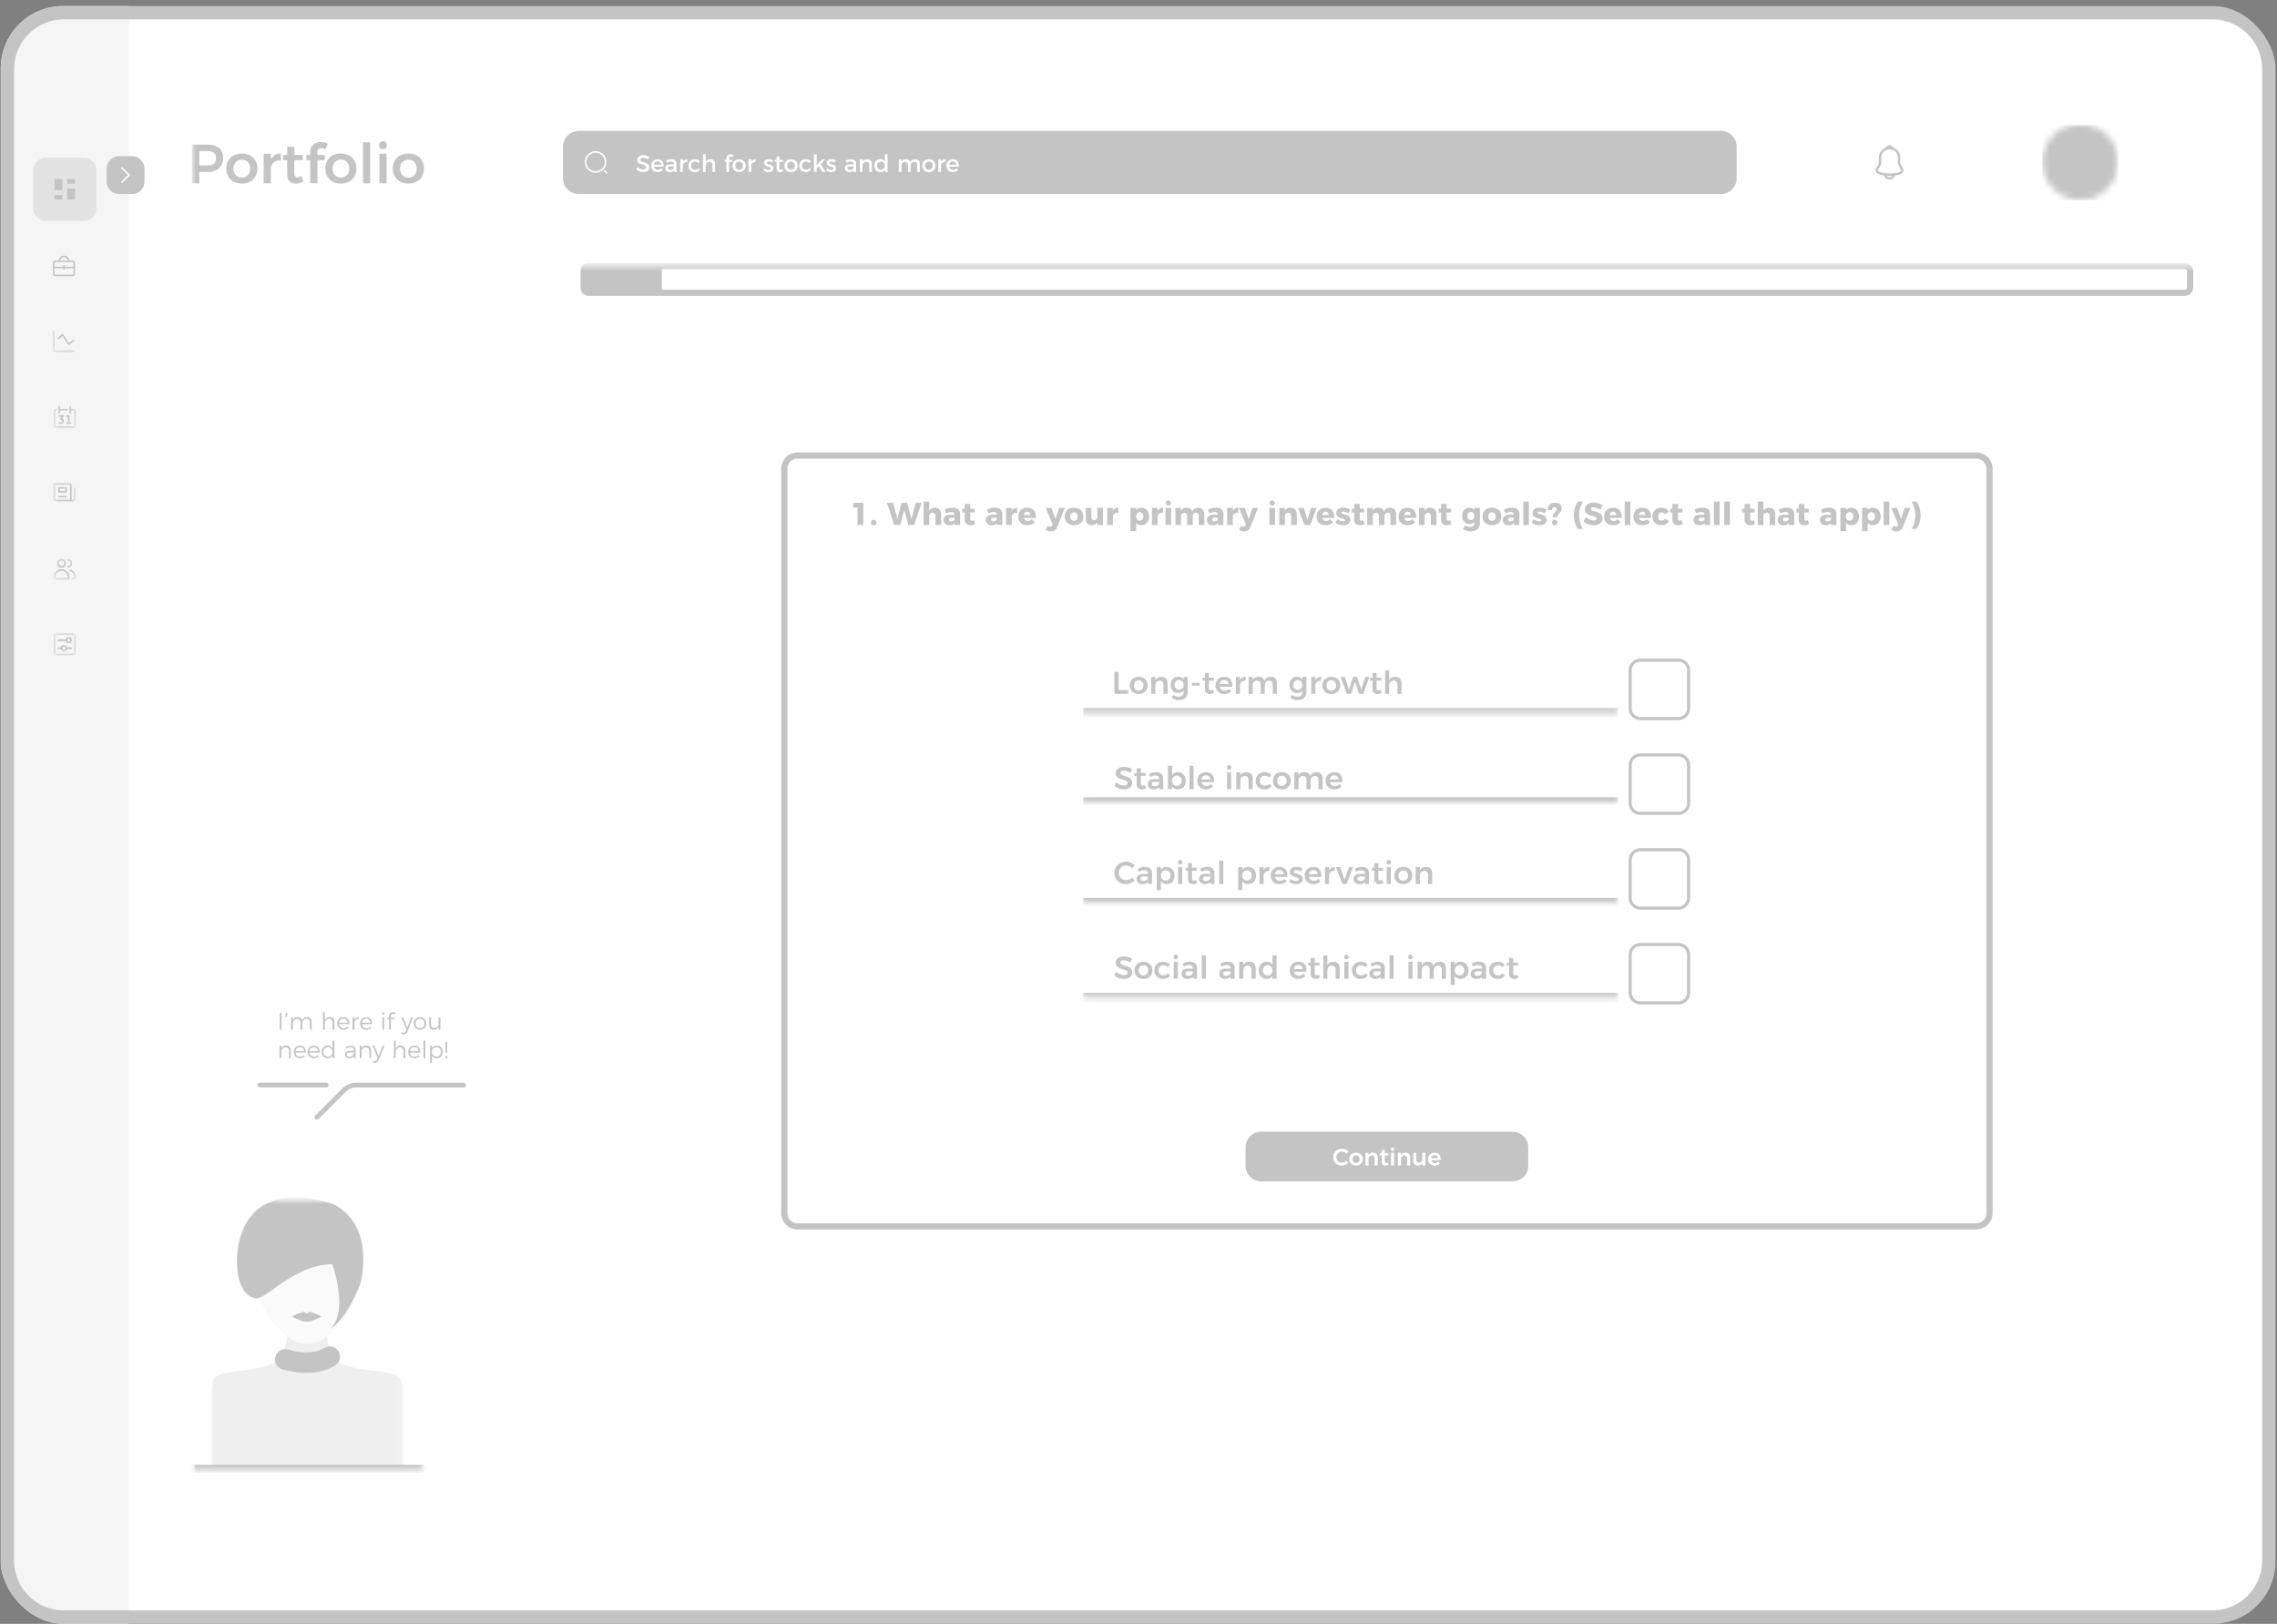 <svg xmlns="http://www.w3.org/2000/svg" width="366" height="261" fill="none"><rect width="100%" height="100%" fill="#808080" stroke="none"/><g clip-path="url(#a)"><path fill="#fff" d="M355.594 1.613H10.281A9.521 9.521 0 0 0 .76 11.135v239.687c0 5.259 4.263 9.522 9.521 9.522h345.313c5.258 0 9.521-4.263 9.521-9.522V11.135c0-5.259-4.263-9.522-9.521-9.522Z"/><path fill="#F5F5F5" d="M20.691.979H.125v260h20.566v-260Z"/><path fill="#000" fill-opacity=".08" d="M13.455 25.354H7.361a2.03 2.03 0 0 0-2.03 2.03v6.094a2.03 2.03 0 0 0 2.03 2.032h6.094c1.122 0 2.031-.91 2.031-2.032v-6.093c0-1.122-.91-2.032-2.03-2.032Z"/><path fill="#C4C4C4" d="M11.932 30.305h-1.016a.127.127 0 0 0-.127.127v1.523c0 .07.057.127.127.127h1.016c.07 0 .127-.057.127-.127v-1.523a.127.127 0 0 0-.127-.127Zm0-1.524h-1.016a.127.127 0 0 0-.127.127v.51c0 .07.057.128.127.128h1.016c.07 0 .127-.057.127-.127v-.51a.127.127 0 0 0-.127-.128Zm-2.032 0H8.885a.127.127 0 0 0-.127.127v1.524c0 .07.057.127.127.127H9.9c.07 0 .127-.057.127-.127v-1.524a.127.127 0 0 0-.127-.127Zm0 2.536H8.885a.127.127 0 0 0-.127.127v.51c0 .07.057.128.127.128H9.9c.07 0 .127-.057.127-.127v-.51a.127.127 0 0 0-.127-.128Z"/><path fill="#C4C4C4" fill-rule="evenodd" d="M8.885 42.111a.127.127 0 0 0-.127.127v1.778c0 .07.057.127.127.127h2.793c.07 0 .127-.057.127-.127v-1.778a.127.127 0 0 0-.127-.127H8.885Zm-.381.127c0-.21.17-.38.38-.38h2.794c.21 0 .38.17.38.38v1.778c0 .21-.17.38-.38.38H8.885a.38.38 0 0 1-.381-.38v-1.778Z" clip-rule="evenodd"/><path fill="#C4C4C4" fill-rule="evenodd" d="M8.504 43c0-.07.057-.127.127-.127h3.3a.127.127 0 0 1 0 .254h-3.3A.127.127 0 0 1 8.504 43Z" clip-rule="evenodd"/><path fill="#C4C4C4" fill-rule="evenodd" d="M10.281 42.62c.07 0 .127.056.127.126v.508a.127.127 0 1 1-.254 0v-.508c0-.07.057-.127.127-.127Zm-.628-1.264a.889.889 0 0 1 1.517.628.127.127 0 1 1-.254 0 .635.635 0 1 0-1.27 0 .127.127 0 0 1-.253 0 .89.89 0 0 1 .26-.628Z" clip-rule="evenodd"/><mask id="b" width="5" height="4" x="8" y="53" maskUnits="userSpaceOnUse" style="mask-type:luminance"><path fill="#fff" d="M12.059 53.03H8.504v3.554h3.555v-3.555Z"/></mask><g fill="#C4C4C4" fill-rule="evenodd" clip-rule="evenodd" mask="url(#b)"><path d="M8.63 53.03c.071 0 .128.056.128.126v3.174h3.174a.127.127 0 0 1 0 .254H8.63a.127.127 0 0 1-.127-.127v-3.3c0-.07.057-.128.127-.128Z"/><path d="M11.02 55.44a.127.127 0 0 0 .097-.022l.888-.635a.127.127 0 0 0-.147-.207l-.782.559-.943-1.414a.127.127 0 0 0-.195-.02l-.635.635a.127.127 0 0 0 .18.18l.525-.526.93 1.395a.12.12 0 0 0 .082.054Z"/></g><mask id="c" width="5" height="4" x="8" y="65" maskUnits="userSpaceOnUse" style="mask-type:luminance"><path fill="#fff" d="M12.185 65.217H8.631v3.555h3.554v-3.555Z"/></mask><g fill="#C4C4C4" fill-rule="evenodd" clip-rule="evenodd" mask="url(#c)"><path d="M10.662 66.867c0-.07.057-.127.127-.127h.254c.07 0 .127.057.127.127v1.143a.127.127 0 0 1-.254 0v-1.016h-.127a.127.127 0 0 1-.127-.127Z"/><path d="M10.662 68.01c0-.07.057-.127.127-.127h.508a.127.127 0 0 1 0 .254h-.508a.127.127 0 0 1-.127-.127Z"/><path d="M8.742 65.836a.38.38 0 0 1 .27-.111.127.127 0 0 1 0 .254.128.128 0 0 0-.127.127v2.285a.127.127 0 0 0 .127.127h2.793a.128.128 0 0 0 .127-.127v-2.285a.127.127 0 0 0-.127-.127h-.508a.127.127 0 0 1 0-.254h.508a.38.38 0 0 1 .38.38v2.286a.381.381 0 0 1-.38.38H9.012a.38.38 0 0 1-.381-.38v-2.285c0-.102.04-.198.111-.27Z"/><path d="M9.52 65.217c.07 0 .126.057.126.127v1.015a.127.127 0 0 1-.253 0v-1.015c0-.07.056-.127.127-.127Zm1.777 0c.07 0 .127.057.127.127v1.015a.127.127 0 1 1-.254 0v-1.015c0-.07.057-.127.127-.127Z"/><path d="M9.393 65.852c0-.07.056-.127.127-.127h1.27a.127.127 0 0 1 0 .254H9.52a.127.127 0 0 1-.127-.127Zm0 1.015c0-.07.056-.127.127-.127h.634a.127.127 0 0 1 .102.203l-.256.342.004.001c.11.037.273.129.277.334a.465.465 0 0 1-.516.517H9.52a.127.127 0 0 1 0-.254h.253l.018.001a.211.211 0 0 0 .237-.238.129.129 0 0 1 0-.017c0-.043-.026-.076-.104-.102a.532.532 0 0 0-.14-.025h-.01a.127.127 0 0 1-.102-.203l.228-.305h-.38a.127.127 0 0 1-.127-.127Z"/></g><mask id="d" width="5" height="4" x="8" y="77" maskUnits="userSpaceOnUse" style="mask-type:luminance"><path fill="#fff" d="M12.147 77.34H8.592v3.555h3.555v-3.554Z"/></mask><g fill="#C4C4C4" fill-rule="evenodd" clip-rule="evenodd" mask="url(#d)"><path d="M8.666 77.733a.254.254 0 0 1 .18-.075h2.412a.254.254 0 0 1 .254.254v2.222a.19.19 0 1 0 .38 0v-1.65a.127.127 0 1 1 .255 0v1.65a.444.444 0 0 1-.445.444h-2.73a.381.381 0 0 1-.38-.38v-2.286c0-.067.027-.132.074-.18Zm2.635 2.591a.445.445 0 0 1-.043-.19v-2.222H8.846v2.285a.127.127 0 0 0 .127.127H11.3Z"/><path d="M9.354 78.42c0-.07.057-.127.127-.127h1.142c.07 0 .127.057.127.127v.635c0 .07-.057.127-.127.127H9.481a.127.127 0 0 1-.127-.127v-.635Zm.254.127v.38h.888v-.38h-.888Zm-.254 1.269c0-.07.057-.127.127-.127h1.142a.127.127 0 1 1 0 .254H9.481a.127.127 0 0 1-.127-.127Z"/></g><mask id="e" width="5" height="5" x="8" y="89" maskUnits="userSpaceOnUse" style="mask-type:luminance"><path fill="#fff" d="M12.185 89.592H8.631v3.555h3.554v-3.555Z"/></mask><g fill="#C4C4C4" fill-rule="evenodd" clip-rule="evenodd" mask="url(#e)"><path d="M9.9 90.1a.444.444 0 1 0 0 .888.444.444 0 0 0 0-.888Zm-.698.444a.698.698 0 1 1 1.397 0 .698.698 0 0 1-1.397 0ZM9.9 91.75a1.015 1.015 0 0 0-1.015 1.016v.127h2.031v-.127A1.015 1.015 0 0 0 9.9 91.75Zm-.897.118a1.27 1.27 0 0 1 2.167.898v.253c0 .07-.057.127-.127.127H8.758a.127.127 0 0 1-.127-.127v-.253c0-.337.134-.66.372-.898Zm1.787-1.895c0-.07.056-.127.126-.127a.699.699 0 0 1 0 1.396.127.127 0 0 1 0-.254.443.443 0 0 0 .314-.758.443.443 0 0 0-.314-.13.127.127 0 0 1-.127-.127Zm.414 1.653a.127.127 0 0 1 .163-.074 1.27 1.27 0 0 1 .819 1.185v.282c0 .07-.057.127-.127.127h-.381a.127.127 0 1 1 0-.254h.254v-.155a1.016 1.016 0 0 0-.655-.948.127.127 0 0 1-.073-.163Z"/></g><mask id="f" width="5" height="5" x="8" y="101" maskUnits="userSpaceOnUse" style="mask-type:luminance"><path fill="#fff" d="M12.185 101.779H8.631v3.555h3.554v-3.555Z"/></mask><g fill="#C4C4C4" fill-rule="evenodd" clip-rule="evenodd" mask="url(#f)"><path d="M9.012 102.033a.127.127 0 0 0-.127.127v2.793c0 .07.057.127.127.127h2.793c.07 0 .127-.057.127-.127v-2.793a.127.127 0 0 0-.127-.127H9.012Zm-.381.127c0-.21.17-.381.38-.381h2.794c.21 0 .38.171.38.381v2.793a.38.38 0 0 1-.38.381H9.012a.381.381 0 0 1-.381-.381v-2.793Z"/><path d="M9.266 102.922c0-.07.056-.127.127-.127h1.27a.127.127 0 0 1 0 .254h-1.27a.127.127 0 0 1-.127-.127Z"/><path d="M11.043 102.668a.254.254 0 1 0 0 .508.254.254 0 0 0 0-.508Zm-.508.254a.508.508 0 1 1 1.015 0 .508.508 0 0 1-1.015 0Zm0 1.269c0-.07.057-.127.127-.127h.762a.127.127 0 0 1 0 .254h-.762a.127.127 0 0 1-.127-.127Zm-1.269 0c0-.07.056-.127.127-.127H9.9a.127.127 0 0 1 0 .254h-.507a.127.127 0 0 1-.127-.127Z"/><path d="M10.281 103.938a.253.253 0 1 0 0 .507.254.254 0 1 0 0-.507Zm-.508.253a.507.507 0 1 1 1.015 0 .507.507 0 0 1-1.015 0Z"/></g><mask id="g" width="325" height="222" x="30" y="20" maskUnits="userSpaceOnUse" style="mask-type:luminance"><path fill="#fff" d="M354.324 20.021H30.848v221.915h323.476V20.021Z"/></mask><g mask="url(#g)"><path fill="#C4C4C4" d="M65.652 24.676c1.484 0 2.498.968 2.498 2.408 0 1.449-1.014 2.426-2.498 2.426-1.502 0-2.514-.977-2.514-2.426 0-1.44 1.012-2.408 2.514-2.408Zm0 .986c-.8 0-1.35.587-1.35 1.44s.55 1.44 1.35 1.44c.782 0 1.333-.587 1.333-1.44s-.55-1.44-1.333-1.44Zm-4.087-2.95c.364 0 .622.267.622.64s-.258.64-.622.64c-.365 0-.623-.267-.623-.64s.258-.64.623-.64Zm-.578 2h1.155v4.754h-1.155V24.71Zm-2.637-1.84h1.155v6.594H58.35v-6.594Zm-3.546 1.804c1.485 0 2.498.968 2.498 2.408 0 1.449-1.013 2.426-2.498 2.426-1.501 0-2.514-.977-2.514-2.426 0-1.44 1.013-2.408 2.514-2.408Zm0 .986c-.8 0-1.35.587-1.35 1.44s.55 1.44 1.35 1.44c.782 0 1.334-.587 1.334-1.44s-.551-1.44-1.334-1.44Zm-3.17-1.848c-.337 0-.613.186-.613.604v.489h1.191v.844h-1.19v3.715h-1.156V25.75h-.622v-.844h.622v-.454c0-1.093.809-1.635 1.688-1.635.4 0 .818.116 1.138.33l-.427.879a1.168 1.168 0 0 0-.63-.213Zm-3.154 4.488.266.87a2.289 2.289 0 0 1-1.19.347c-.774 0-1.396-.444-1.396-1.422v-2.346h-.666l-.01-.844h.676V23.6h1.146v1.306h1.36v.844h-1.36v2.142c0 .453.187.604.498.604.196 0 .418-.071.675-.195Zm-4.944-2.675c.32-.622.88-.951 1.617-.96v1.12c-1.004-.063-1.617.524-1.617 1.386v2.293H42.38V24.71h1.156v.916Zm-4.656-.951c1.483 0 2.497.968 2.497 2.408 0 1.449-1.014 2.426-2.498 2.426-1.501 0-2.514-.977-2.514-2.426 0-1.44 1.013-2.408 2.514-2.408Zm0 .986c-.8 0-1.351.587-1.351 1.44s.55 1.44 1.35 1.44c.782 0 1.334-.587 1.334-1.44s-.552-1.44-1.334-1.44Zm-5.482-2.417c1.564 0 2.462.773 2.462 2.142 0 1.422-.898 2.248-2.462 2.248h-1.36v1.83h-1.19v-6.22h2.55Zm-.062 3.341c.889 0 1.395-.382 1.395-1.164 0-.764-.506-1.137-1.395-1.137h-1.297v2.301h1.297Zm243.27-5.549H93.032a2.539 2.539 0 0 0-2.539 2.54v5.077a2.539 2.539 0 0 0 2.54 2.54h183.573a2.54 2.54 0 0 0 2.54-2.54v-5.078a2.54 2.54 0 0 0-2.54-2.539Z"/><path fill="#FDFFFC" d="M153.155 25.598c.712 0 1.002.464.948 1.196h-1.531a.618.618 0 0 0 .629.506.786.786 0 0 0 .571-.236l.232.247c-.198.218-.487.343-.837.343-.625 0-1.036-.415-1.036-1.024 0-.613.422-1.028 1.024-1.032Zm-.59.876h1.158c-.016-.328-.233-.526-.564-.526-.32 0-.549.202-.594.526Zm-1.305-.457c.137-.275.381-.42.701-.42v.42c-.407-.023-.666.217-.701.563v1.06h-.438v-2.027h.438v.404Zm-1.95-.419c.625 0 1.055.415 1.055 1.024 0 .613-.43 1.032-1.055 1.032-.628 0-1.059-.419-1.059-1.032 0-.61.431-1.024 1.059-1.024Zm0 .373c-.365 0-.621.27-.621.659 0 .392.256.659.621.659.362 0 .617-.267.617-.66 0-.388-.255-.658-.617-.658Zm-2.197-.373c.464 0 .742.297.742.78v1.261h-.438V26.5c0-.308-.182-.495-.48-.495-.346.012-.556.278-.556.632v1.002h-.438V26.5c0-.308-.179-.495-.476-.495-.35.012-.563.278-.563.632v1.002h-.435v-2.026h.435v.392c.141-.285.4-.407.735-.407.362 0 .609.179.704.487.13-.339.4-.487.77-.487Zm-4.889-.785h.438v2.826h-.438v-.347c-.144.236-.388.365-.712.365-.583 0-.971-.422-.971-1.04 0-.609.392-1.024.964-1.024.327 0 .571.134.719.37v-1.15Zm-.62 2.479c.365 0 .62-.274.62-.659 0-.392-.255-.666-.62-.666-.366 0-.621.277-.625.666.004.385.255.659.625.659Zm-2.213-1.694c.472 0 .754.297.754.78v1.261h-.438V26.5c0-.304-.183-.491-.488-.491-.335.004-.544.236-.575.552v1.078h-.438v-2.026h.438V26c.145-.282.404-.403.747-.403Zm-1.771 2.042h-.431v-.248c-.144.178-.377.266-.67.266-.438 0-.712-.27-.712-.628 0-.37.278-.606.765-.61h.614v-.06c0-.256-.164-.408-.484-.408a1.07 1.07 0 0 0-.598.205l-.179-.304c.282-.168.487-.255.872-.255.522 0 .815.266.819.712l.004 1.33Zm-1.009-.329c.312 0 .552-.163.575-.384v-.187h-.549c-.285 0-.419.076-.419.27 0 .183.149.301.393.301Zm-2.413-1.188a1.193 1.193 0 0 0-.583-.179c-.172 0-.297.057-.297.202 0 .373 1.078.171 1.074.906 0 .416-.37.602-.777.602-.297 0-.613-.099-.815-.282l.156-.312c.175.156.457.252.678.252.187 0 .331-.065.331-.218 0-.415-1.066-.182-1.062-.914 0-.411.358-.586.746-.586.255 0 .526.076.709.205l-.16.324Zm-1.992 1.516-.594-.93-.343.362v.567h-.438v-2.826h.438v1.707l.895-.907h.503l-.75.785.807 1.242h-.518Zm-2.115-1.429a.767.767 0 0 0-.579-.228c-.351 0-.602.263-.602.648s.251.647.602.647c.255 0 .461-.084.598-.244l.243.244c-.182.24-.476.377-.86.377-.602 0-1.021-.415-1.021-1.024 0-.613.419-1.032 1.021-1.032.365 0 .651.118.838.331l-.24.282Zm-2.941-.612c.625 0 1.055.415 1.055 1.024 0 .613-.43 1.032-1.055 1.032-.628 0-1.058-.419-1.058-1.032 0-.61.43-1.024 1.058-1.024Zm0 .373c-.365 0-.62.27-.62.659 0 .392.255.659.62.659.362 0 .617-.267.617-.66 0-.388-.255-.658-.617-.658Zm-1.361 1.203.111.335a.974.974 0 0 1-.499.149c-.305 0-.568-.175-.568-.59v-1.052h-.285v-.327h.285v-.556h.434v.556h.598v.327h-.598v.972c0 .21.08.274.218.274.091 0 .186-.03.304-.088Zm-1.671-1.051a1.19 1.19 0 0 0-.582-.179c-.172 0-.297.057-.297.202 0 .373 1.078.171 1.074.906 0 .416-.37.602-.777.602-.297 0-.613-.099-.815-.282l.156-.312c.175.156.457.252.678.252.186 0 .331-.065.331-.218 0-.415-1.066-.182-1.062-.914 0-.411.358-.586.746-.586.255 0 .526.076.708.205l-.16.324Zm-3.357-.106c.138-.275.381-.42.701-.42v.42c-.407-.023-.666.217-.701.563v1.06h-.438v-2.027h.438v.404Zm-1.95-.419c.625 0 1.055.415 1.055 1.024 0 .613-.43 1.032-1.055 1.032-.628 0-1.058-.419-1.058-1.032 0-.61.43-1.024 1.058-1.024Zm0 .373c-.365 0-.62.27-.62.659 0 .392.255.659.62.659.362 0 .617-.267.617-.66 0-.388-.255-.658-.617-.658Zm-1.344-.796c-.149 0-.274.084-.274.274v.24h.529v.328h-.529v1.622h-.434v-1.622h-.267v-.328h.267v-.198c0-.472.346-.697.697-.697.163 0 .327.046.457.14l-.168.336a.491.491 0 0 0-.278-.095Zm-3.274.422c.472 0 .754.297.754.78v1.262h-.438v-1.14c0-.304-.183-.49-.488-.49-.362.003-.579.274-.579.632v.998h-.438v-2.826h.438v1.195c.145-.285.404-.41.751-.41Zm-1.929.613a.765.765 0 0 0-.579-.228c-.351 0-.602.263-.602.648s.251.647.602.647c.255 0 .461-.084.598-.244l.243.244c-.182.24-.476.377-.86.377-.602 0-1.021-.415-1.021-1.024 0-.613.419-1.032 1.021-1.032.365 0 .651.118.838.331l-.24.282Zm-2.489-.193c.137-.275.381-.42.7-.42v.42c-.407-.023-.666.217-.7.563v1.06h-.438v-2.027h.438v.404Zm-1.025 1.623h-.43v-.248c-.145.178-.377.266-.67.266-.438 0-.712-.27-.712-.628 0-.37.278-.606.765-.61h.613v-.06c0-.256-.164-.408-.483-.408-.195 0-.397.068-.598.205l-.179-.304c.281-.168.487-.255.872-.255.522 0 .815.266.819.712l.003 1.33Zm-1.009-.329c.312 0 .552-.163.575-.384v-.187h-.548c-.286 0-.419.076-.419.27 0 .183.148.301.392.301Zm-2.041-1.713c.712 0 1.002.464.949 1.196h-1.531a.616.616 0 0 0 .628.506.786.786 0 0 0 .571-.236l.233.247c-.198.218-.488.343-.838.343-.625 0-1.036-.415-1.036-1.024 0-.613.423-1.028 1.024-1.032Zm-.59.876h1.158c-.015-.328-.233-.526-.564-.526-.32 0-.548.202-.594.526Zm-.964-.851c-.29-.175-.579-.247-.781-.247-.263 0-.434.099-.434.278 0 .583 1.44.27 1.436 1.23 0 .476-.419.77-1.006.77a1.64 1.64 0 0 1-1.089-.423l.194-.389c.274.252.617.389.903.389.312 0 .499-.118.499-.324 0-.594-1.44-.263-1.44-1.211 0-.457.392-.743.971-.743.347 0 .686.11.933.274l-.186.396Z"/><path fill="#FDFFFC" fill-rule="evenodd" d="M95.74 24.55a1.481 1.481 0 1 0 .001 2.962 1.481 1.481 0 0 0 0-2.962Zm-1.734 1.48a1.735 1.735 0 1 1 3.47 0 1.735 1.735 0 0 1-3.47 0Zm3.084 1.35c.05-.05.13-.05.18 0l.338.338a.127.127 0 0 1-.18.18l-.338-.339a.127.127 0 0 1 0-.18Z" clip-rule="evenodd"/><path fill="#C4C4C4" fill-rule="evenodd" d="M302.009 25.331a1.714 1.714 0 0 1 3.428 0v.734c0 .054.013.134.036.22a.86.86 0 0 0 .081.206l.289.484a.699.699 0 0 1-.375 1.022 5.51 5.51 0 0 1-3.492 0 .707.707 0 0 1-.447-.416.692.692 0 0 1 .072-.607l.289-.484h.003c.025-.047.055-.121.081-.206a.908.908 0 0 0 .035-.22v-.733Zm1.714-1.333c-.736 0-1.333.598-1.333 1.333v.734c0 .1-.02.216-.051.321a1.218 1.218 0 0 1-.121.3l-.292.485a.318.318 0 0 0-.039.278.32.32 0 0 0 .211.187 5.122 5.122 0 0 0 3.248 0 .32.32 0 0 0 .172-.465l-.294-.488a1.344 1.344 0 0 1-.168-.618v-.734c0-.733-.602-1.333-1.333-1.333Z" clip-rule="evenodd"/><path fill="#C4C4C4" fill-rule="evenodd" d="M303.076 23.811a.695.695 0 0 1 1.295 0 .192.192 0 0 1-.231.252 1.521 1.521 0 0 0-.833 0 .195.195 0 0 1-.196-.054.193.193 0 0 1-.035-.198Zm.076 4.097a.57.57 0 1 0 1.143 0h.38a.955.955 0 0 1-.952.952.954.954 0 0 1-.952-.952h.381Z" clip-rule="evenodd"/><mask id="h" width="13" height="13" x="328" y="20" maskUnits="userSpaceOnUse" style="mask-type:luminance"><path fill="#fff" d="M340.476 26.115a6.094 6.094 0 1 0-12.187 0 6.094 6.094 0 0 0 12.187 0Z"/></mask><g mask="url(#h)"><path fill="#C4C4C4" d="M340.476 20.021h-12.187V32.21h12.187V20.021Z"/></g><mask id="i" width="325" height="200" x="30" y="42" maskUnits="userSpaceOnUse" style="mask-type:luminance"><path fill="#fff" d="M354.324 42.365H30.848v199.571h323.476V42.366Z"/></mask><g mask="url(#i)"><mask id="j" width="38" height="45" x="30" y="192" maskUnits="userSpaceOnUse" style="mask-type:luminance"><path fill="#fff" d="M67.918 192.678h-37.07v43.672h37.07v-43.672Z"/></mask><g mask="url(#j)"><mask id="k" width="32" height="45" x="33" y="192" maskUnits="userSpaceOnUse" style="mask-type:luminance"><path fill="#fff" d="M64.829 192.424H33.895v43.672h30.934v-43.672Z"/></mask><g mask="url(#k)"><path fill="#EFEFEF" d="M64.074 221.317c-1.417-1.398-8.164-.511-10.425-3.059-.455-.513-.9-2.287-1.25-4.088-.011-.054-.063-.094-.124-.094H46.45c-.06 0-.112.04-.123.094-.352 1.801-.795 3.575-1.25 4.088-2.261 2.548-9.01 1.661-10.426 3.059-.583.577-.739 1.889-.745 3.087 0 0 .055 11.667.124 11.667 0 0 30.791-.051 30.791-.113v-11.554c-.007-1.197-.162-2.509-.746-3.087Z"/><path fill="#FAFAFA" d="M41.705 201.02c1.072-4.668 4.439-6.536 7.592-6.588v-.003l.08.002.078-.002v.003c3.153.061 6.514 1.937 7.574 6.607 1.526 6.731-1.123 10.944-4.136 13.491-1.217 1.032-2.371 1.492-3.467 1.491v.004c-.028.001-.052-.003-.079-.003-.026 0-.054.004-.079.003v-.004c-1.098-.003-2.25-.466-3.464-1.5-3.006-2.555-5.642-6.775-4.099-13.501Z"/><path fill="#C4C4C4" d="M49.802 210.878c-.193 0-.417.249-.504.249-.088 0-.311-.249-.504-.249-.432 0-1.869.711-1.869.711s.331.241.61.35c.677.264 1.202.502 1.763.502.56 0 1.086-.238 1.762-.502.28-.109.61-.35.61-.35s-1.436-.711-1.868-.711Z"/><path fill="#C4C4C4" d="M53.658 193.58s-13.626-5.33-15.456 7.304c-.2 1.378-.515 7.058 2.866 7.808 1.556.345 6.197-5.414 12.34-5.501 0 0 2.733 7.573-.318 10.374 0 0 2.31-.955 4.811-7.138 0 0 2.668-9.204-4.243-12.847Zm-8.265 24.674a.282.282 0 1 1-.565 0 .282.282 0 0 1 .565 0Z"/><path fill="#C4C4C4" fill-rule="evenodd" d="M54.432 217.24a1.65 1.65 0 0 1-.6 2.256c-3.252 1.888-6.995 1.033-8.464.591a1.65 1.65 0 1 1 .951-3.161c1.33.4 3.875.866 5.857-.285a1.651 1.651 0 0 1 2.256.599Z" clip-rule="evenodd"/><path fill="#C4C4C4" d="M53.616 217.863a.282.282 0 1 1-.564 0 .282.282 0 0 1 .564 0Z"/></g><path fill="#C4C4C4" fill-rule="evenodd" d="M30.213 236.073c0-.35.284-.635.635-.635h37.07a.635.635 0 0 1 0 1.27h-37.07a.635.635 0 0 1-.635-.635Z" clip-rule="evenodd"/></g><path fill="#C4C4C4" fill-rule="evenodd" d="M74.9 174.414a.38.38 0 0 0-.38-.381H57.166a2.92 2.92 0 0 0-2.065.856l-4.443 4.443a.381.381 0 0 0 .538.539l4.444-4.444a2.157 2.157 0 0 1 1.526-.632H74.52a.38.38 0 0 0 .381-.381Z" clip-rule="evenodd"/><path fill="#C4C4C4" d="M71.605 167.46h.285v.644l-.042 1.18h-.198l-.045-1.18v-.644Zm.144 2.262c.103 0 .183.084.183.195 0 .11-.08.194-.183.194-.106 0-.186-.084-.186-.194 0-.111.08-.195.186-.195Zm-1.545-1.657c.568 0 .964.419.964 1.017 0 .594-.389 1.01-.956 1.01-.358 0-.633-.164-.781-.442v1.169h-.297v-2.742h.297v.43c.148-.278.423-.442.773-.442Zm-.053 1.764c.419 0 .716-.316.716-.754 0-.434-.297-.754-.716-.754-.423 0-.72.316-.72.754 0 .441.297.754.72.754Zm-2.077-2.575h.297v2.826h-.297v-2.826Zm-1.466.811c.647 0 .967.446.937 1.124h-1.638c.05.396.335.655.728.655a.84.84 0 0 0 .62-.255l.164.171c-.19.21-.472.332-.807.332-.59 0-.998-.416-.998-1.013 0-.598.411-1.01.994-1.014Zm-.701.888h1.371c-.019-.389-.278-.64-.67-.64-.385 0-.66.251-.701.64Zm-1.517-.888c.48 0 .763.293.763.781v1.234h-.297v-1.158c0-.358-.214-.571-.568-.571-.427.004-.678.308-.678.746v.983h-.297v-2.826h.297v1.272c.137-.312.411-.457.78-.461Zm-3.51 2.301c-.126.305-.335.465-.602.465a.634.634 0 0 1-.422-.145l.125-.236a.472.472 0 0 0 .282.095c.156 0 .286-.099.366-.289l.084-.191-.83-1.988h.312l.666 1.668.636-1.668h.305l-.922 2.289Zm-1.983-2.301c.48 0 .761.294.761.781v1.234h-.297v-1.158c0-.358-.213-.571-.567-.571-.396.004-.64.267-.674.655v1.074h-.297v-2.003h.297v.442c.14-.305.411-.45.777-.454Zm-1.737 2.015h-.29v-.312c-.16.217-.415.324-.735.324-.415 0-.682-.263-.682-.606 0-.35.278-.571.75-.575h.66v-.126c0-.293-.184-.472-.538-.472-.22 0-.426.084-.636.232l-.125-.209c.259-.172.476-.271.818-.271.495 0 .77.263.774.69l.003 1.325Zm-.968-.236c.339 0 .598-.168.674-.453v-.244h-.624c-.336 0-.51.103-.51.328 0 .221.178.369.46.369Zm-2.748-2.59h.297v2.826h-.297v-.43c-.149.281-.423.445-.78.445-.572 0-.968-.423-.968-1.021 0-.598.396-1.013.963-1.013.358 0 .636.164.785.45v-1.257Zm-.724 2.586c.423 0 .724-.316.724-.758s-.3-.762-.724-.762c-.426 0-.727.32-.727.762s.3.758.727.758Zm-2.269-1.775c.648 0 .968.446.937 1.124H49.75c.05.396.335.655.728.655a.84.84 0 0 0 .62-.255l.164.171c-.19.21-.472.332-.807.332-.59 0-.998-.416-.998-1.013 0-.598.411-1.01.994-1.014Zm-.7.888h1.37c-.019-.389-.278-.64-.67-.64-.385 0-.659.251-.7.64Zm-1.539-.888c.647 0 .967.446.937 1.124h-1.638c.05.396.335.655.728.655a.84.84 0 0 0 .62-.255l.164.171c-.19.21-.472.332-.807.332-.59 0-.998-.416-.998-1.013 0-.598.411-1.01.994-1.014Zm-.7.888h1.37c-.019-.389-.278-.64-.67-.64-.385 0-.659.251-.7.64Zm-1.518-.888c.48 0 .762.294.762.781v1.234h-.297v-1.158c0-.358-.213-.571-.567-.571-.397.004-.64.267-.675.655v1.074h-.297v-2.003h.297v.442c.141-.305.412-.45.777-.454Zm24.505-4.558h.297v2.003h-.297v-.453c-.134.312-.4.461-.762.465-.469 0-.75-.297-.75-.781v-1.234h.297v1.158c0 .358.21.571.556.571.415-.008.659-.312.659-.747v-.982Zm-2.983-.012c.594 0 1.017.415 1.017 1.009 0 .598-.423 1.017-1.017 1.017-.598 0-1.017-.419-1.017-1.017 0-.594.419-1.009 1.017-1.009Zm0 .263c-.423 0-.72.308-.72.75 0 .45.297.754.72.754.419 0 .72-.304.72-.754 0-.442-.301-.75-.72-.75Zm-2.024 2.038c-.126.304-.335.464-.602.464a.633.633 0 0 1-.422-.144l.125-.236a.479.479 0 0 0 .282.095c.156 0 .286-.099.366-.29l.084-.19-.83-1.988h.311l.667 1.668.636-1.668h.305l-.922 2.289Zm-2.308-2.857c-.194-.004-.354.129-.354.365v.263h.575v.232h-.575v1.71h-.293v-1.71h-.26v-.232h.26v-.225c0-.434.308-.674.643-.67a.72.72 0 0 1 .43.141l-.121.228a.547.547 0 0 0-.305-.102Zm-1.579-.21c.11 0 .194.084.194.202a.194.194 0 1 1-.388 0c0-.118.084-.202.194-.202Zm-.145.777h.294v2.004h-.294v-2.004Zm-2.589-.011c.648 0 .968.446.937 1.124h-1.637c.05.396.335.655.727.655a.844.844 0 0 0 .62-.255l.165.171c-.19.209-.472.331-.808.331-.59 0-.998-.415-.998-1.013 0-.598.412-1.009.994-1.013Zm-.7.888h1.37c-.018-.389-.277-.64-.67-.64-.384 0-.658.251-.7.64Zm-1.211-.431c.133-.293.38-.453.72-.457v.29c-.423-.008-.686.255-.72.658v1.067h-.298v-2.003h.297v.445Zm-1.745-.457c.648 0 .968.446.937 1.124h-1.637c.05.396.335.655.727.655a.844.844 0 0 0 .62-.255l.165.171c-.19.209-.473.331-.808.331-.59 0-.998-.415-.998-1.013 0-.598.412-1.009.995-1.013Zm-.7.888h1.37c-.018-.389-.277-.64-.67-.64-.384 0-.658.251-.7.64Zm-1.517-.888c.48 0 .762.293.762.781v1.234h-.297v-1.158c0-.358-.213-.572-.567-.572-.427.004-.678.309-.678.747v.983h-.297v-2.826h.297v1.272c.137-.313.411-.457.78-.461Zm-3.643 0c.468 0 .746.293.746.781v1.234h-.297v-1.158c0-.362-.21-.575-.556-.575-.415.011-.655.312-.655.746v.987h-.3v-1.158c0-.362-.206-.575-.557-.575-.411.011-.659.312-.659.746v.987h-.293v-2.003h.293v.453c.134-.313.404-.461.766-.465.377 0 .636.191.72.522.125-.35.407-.518.792-.522Zm-3.304-.651c.1 0 .183.072.183.19a.272.272 0 0 1-.057.16l-.179.271h-.167l.125-.275c-.057-.03-.084-.091-.084-.156 0-.11.077-.19.18-.19Zm-1.089 0h.305v2.666h-.305v-2.666Z"/><path fill="#C4C4C4" fill-rule="evenodd" d="M52.81 174.396a.38.38 0 0 1-.38.381H41.766a.38.38 0 1 1 0-.761H52.43c.21 0 .38.17.38.38Z" clip-rule="evenodd"/><mask id="l" width="264" height="200" x="91" y="42" maskUnits="userSpaceOnUse" style="mask-type:luminance"><path fill="#fff" d="M354.324 42.365H91.531v199.571h262.793V42.366Z"/></mask><g mask="url(#l)"><mask id="m" width="260" height="6" x="93" y="42" maskUnits="userSpaceOnUse" style="mask-type:luminance"><path fill="#fff" d="M351.15 42.365H94.705a1.27 1.27 0 0 0-1.27 1.27v2.539c0 .701.569 1.27 1.27 1.27H351.15a1.27 1.27 0 0 0 1.27-1.27v-2.54a1.27 1.27 0 0 0-1.27-1.269Z"/></mask><g mask="url(#m)"><path fill="#C4C4C4" d="M93.436 42.365h12.949v5.078h-12.95v-5.078Z"/></g><path stroke="#C4C4C4" d="M351.15 42.746H94.705a.889.889 0 0 0-.889.889v2.539c0 .49.398.889.89.889H351.15a.889.889 0 0 0 .889-.89v-2.538a.889.889 0 0 0-.889-.889Z"/><path fill="#fff" d="M317.635 73.215H128.221a2.159 2.159 0 0 0-2.159 2.158v119.598a2.16 2.16 0 0 0 2.159 2.158h189.414a2.158 2.158 0 0 0 2.158-2.158V75.373a2.158 2.158 0 0 0-2.158-2.158Z"/><path stroke="#C4C4C4" d="M317.635 73.215H128.221a2.159 2.159 0 0 0-2.159 2.158v119.598a2.16 2.16 0 0 0 2.159 2.158h189.414a2.158 2.158 0 0 0 2.158-2.158V75.373a2.158 2.158 0 0 0-2.158-2.158Z"/><path fill="#C4C4C4" d="M307.247 80.62h.813c.421.598.65 1.375.65 2.198s-.229 1.6-.65 2.199h-.813a4.235 4.235 0 0 0 0-4.398Zm-1.361 4.036c-.208.513-.558.757-1.076.757a1.26 1.26 0 0 1-.813-.285l.376-.624c.127.106.234.152.366.152.152 0 .259-.071.33-.208l.066-.127-1.138-2.681h.93l.655 1.787.584-1.787h.899l-1.179 3.016Zm-3.102-4.036h.904v3.767h-.904V80.62Zm-1.773.99c.767 0 1.28.563 1.28 1.416 0 .838-.497 1.392-1.259 1.392-.351 0-.635-.138-.828-.386v1.34h-.904V81.64h.904v.355a.98.98 0 0 1 .807-.386Zm-.223 2.076c.356 0 .594-.274.594-.68s-.238-.686-.594-.686c-.345 0-.584.28-.584.686s.239.68.584.68Zm-3.258-2.076c.767 0 1.28.563 1.28 1.416 0 .838-.498 1.392-1.259 1.392-.351 0-.635-.138-.828-.386v1.34h-.904V81.64h.904v.355a.98.98 0 0 1 .807-.386Zm-.223 2.076c.355 0 .594-.274.594-.68s-.239-.686-.594-.686c-.345 0-.584.28-.584.686s.239.68.584.68Zm-3.324-2.083c.757 0 1.199.366 1.204.996v1.787h-.889v-.31c-.178.23-.457.351-.828.351-.589 0-.939-.356-.939-.858 0-.523.371-.823 1.051-.833h.716v-.03c0-.26-.178-.412-.523-.412-.228 0-.528.076-.823.219l-.248-.61c.431-.193.827-.3 1.279-.3Zm-.233 2.21c.269 0 .492-.148.548-.356v-.239h-.538c-.254 0-.381.092-.381.285 0 .188.137.31.371.31Zm-3.131-.208.173.64a1.512 1.512 0 0 1-.742.182c-.533.005-.919-.31-.919-.878V82.37h-.381v-.6h.381v-.761h.899v.761h.711v.6h-.711v1.036c0 .203.091.294.249.29a.951.951 0 0 0 .34-.092Zm-3.425-2.002c.757 0 1.198.366 1.203.996v1.787h-.888v-.31c-.178.23-.457.351-.828.351-.589 0-.939-.356-.939-.858 0-.523.37-.823 1.051-.833h.716v-.03c0-.26-.178-.412-.523-.412-.229 0-.528.076-.823.219l-.249-.61c.432-.193.828-.3 1.28-.3Zm-.234 2.21c.269 0 .493-.148.549-.356v-.239h-.539c-.253 0-.38.092-.38.285 0 .188.137.31.37.31Zm-2.612-2.209c.604 0 1 .406 1 1.052v1.731h-.904v-1.472c0-.31-.178-.503-.467-.503-.335.005-.538.259-.538.62v1.355h-.904V80.62h.904v1.468c.193-.315.508-.483.909-.483Zm-2.44 2.001.172.64a1.511 1.511 0 0 1-.741.182c-.533.005-.919-.31-.919-.878V82.37h-.381v-.6h.381v-.761h.898v.761h.711v.6h-.711v1.036c0 .203.092.294.249.29a.95.95 0 0 0 .341-.092Zm-4.759-2.985h.904v3.767h-.904V80.62Zm-1.647 0h.903v3.767h-.903V80.62Zm-1.836.983c.756 0 1.198.366 1.203.996v1.787h-.888v-.31c-.178.23-.457.351-.828.351-.589 0-.939-.356-.939-.858 0-.523.37-.823 1.051-.833h.716v-.03c0-.26-.178-.412-.523-.412-.229 0-.528.076-.823.219l-.249-.61c.432-.193.828-.3 1.28-.3Zm-.234 2.21c.269 0 .493-.148.549-.356v-.239h-.539c-.254 0-.38.092-.38.285 0 .188.137.31.37.31Zm-3.128-.208.173.64a1.515 1.515 0 0 1-.742.182c-.533.005-.919-.31-.919-.878V82.37h-.381v-.6h.381v-.761h.899v.761h.711v.6h-.711v1.036c0 .203.091.294.249.29a.951.951 0 0 0 .34-.092Zm-2.694-.965a.634.634 0 0 0-.541-.284c-.325 0-.548.269-.548.665 0 .401.223.665.548.665.239 0 .429-.096.541-.31l.665.381c-.218.422-.667.66-1.251.66-.848 0-1.412-.553-1.412-1.39 0-.854.569-1.418 1.422-1.418.553 0 .99.239 1.229.65l-.653.381Zm-3.626-1.03c.96 0 1.448.644 1.387 1.645h-1.91c.087.31.315.482.625.482a.91.91 0 0 0 .645-.28l.472.473c-.279.315-.69.488-1.198.488-.899 0-1.453-.554-1.453-1.392 0-.853.574-1.417 1.432-1.417Zm-.543 1.162h1.056c0-.315-.203-.528-.508-.528-.294 0-.487.213-.548.528Zm-2.285-2.152h.904v3.767h-.904V80.62Zm-1.877.99c.96 0 1.448.644 1.387 1.645h-1.91c.087.31.315.482.625.482a.91.91 0 0 0 .645-.28l.472.473c-.279.315-.69.488-1.198.488-.899 0-1.453-.554-1.453-1.392 0-.853.574-1.417 1.432-1.417Zm-.543 1.162h1.056c0-.315-.203-.528-.507-.528-.295 0-.488.213-.549.528Zm-1.495-.848c-.376-.214-.854-.381-1.148-.381-.223 0-.371.081-.371.243 0 .59 1.874.254 1.874 1.534 0 .726-.64 1.097-1.432 1.097-.594 0-1.214-.218-1.64-.569l.36-.726c.366.315.919.538 1.29.538.274 0 .447-.101.447-.29 0-.603-1.874-.238-1.874-1.497 0-.665.564-1.087 1.422-1.087.523 0 1.051.163 1.422.401l-.35.737Zm-2.796-1.304a4.235 4.235 0 0 0 0 4.397h-.813c-.422-.6-.65-1.376-.65-2.199s.228-1.6.65-2.199h.813Zm-5.68 1.37c.005-.747.441-1.178 1.167-1.178.681 0 1.102.32 1.102.888 0 .767-.782.868-.782 1.463h-.675c0-.782.625-.828.625-1.316 0-.213-.132-.31-.356-.31-.249 0-.381.148-.386.453h-.695Zm1.137 1.559c.254 0 .437.177.437.436a.423.423 0 0 1-.437.442c-.254 0-.432-.183-.432-.442s.178-.436.432-.436Zm-1.598-1.041c-.34-.178-.65-.28-.873-.28-.152 0-.259.056-.259.173 0 .36 1.442.188 1.437 1.143 0 .563-.492.883-1.163.883-.462 0-.904-.132-1.239-.39l.285-.585c.314.219.67.34.975.34.167 0 .289-.055.289-.167 0-.376-1.417-.188-1.417-1.138 0-.573.483-.888 1.128-.888.396 0 .797.111 1.142.32l-.305.589Zm-3.454-1.888h.904v3.767h-.904V80.62Zm-1.836.983c.757 0 1.198.366 1.204.996v1.787h-.889v-.31c-.178.23-.457.351-.828.351-.589 0-.939-.356-.939-.858 0-.523.37-.823 1.051-.833h.716v-.03c0-.26-.178-.412-.523-.412-.229 0-.528.076-.823.219l-.249-.61c.432-.193.828-.3 1.28-.3Zm-.234 2.21c.27 0 .493-.148.549-.356v-.239h-.538c-.254 0-.381.092-.381.285 0 .188.137.31.37.31Zm-2.969-2.203c.904 0 1.503.558 1.503 1.4 0 .849-.599 1.408-1.503 1.408-.904 0-1.498-.559-1.498-1.407 0-.843.594-1.402 1.498-1.402Zm0 .73c-.35 0-.589.275-.589.681 0 .411.239.686.589.686.356 0 .594-.275.594-.686 0-.406-.238-.68-.594-.68Zm-2.835-.7h.898v2.503c0 .777-.604 1.265-1.493 1.265-.482 0-.919-.153-1.228-.356l.314-.624c.249.172.554.269.848.269.412 0 .661-.208.661-.528v-.295c-.178.234-.442.36-.782.36-.686 0-1.173-.527-1.173-1.325 0-.782.472-1.3 1.152-1.3.346 0 .62.132.803.366v-.335Zm-.554 1.935c.33 0 .554-.264.554-.64 0-.386-.224-.645-.554-.645-.335 0-.559.264-.559.645 0 .376.224.64.559.64Zm-3.303.03.173.64a1.511 1.511 0 0 1-.741.182c-.533.005-.919-.31-.919-.878V82.37h-.381v-.6h.381v-.761h.898v.761h.711v.6h-.711v1.036c0 .203.092.294.249.29a.946.946 0 0 0 .34-.092Zm-3.223-2.002c.599 0 .995.407.995 1.052v1.731h-.899v-1.472c0-.31-.182-.503-.467-.503-.304.005-.503.213-.538.523v1.452h-.904V81.64h.904v.447c.193-.315.508-.483.909-.483Zm-3.664.007c.96 0 1.447.644 1.386 1.645h-1.909c.086.31.315.482.624.482a.909.909 0 0 0 .645-.28l.473.473c-.28.315-.691.488-1.199.488-.899 0-1.452-.554-1.452-1.392 0-.853.574-1.417 1.432-1.417Zm-.544 1.162h1.057c0-.315-.203-.528-.508-.528-.295 0-.488.213-.549.528Zm-2.265-1.169c.594 0 .985.407.985 1.052v1.731h-.904v-1.472c0-.315-.172-.503-.452-.503-.32.005-.518.259-.518.62v1.355h-.904v-1.472c0-.315-.172-.503-.452-.503-.319.005-.523.259-.523.62v1.355h-.898V81.64h.898v.452c.188-.32.498-.487.894-.487.447 0 .777.228.914.614.178-.406.513-.615.96-.615Zm-4.268 2.002.172.64a1.511 1.511 0 0 1-.741.182c-.533.005-.919-.31-.919-.878V82.37h-.381v-.6h.381v-.761h.899v.761h.711v.6h-.711v1.036c0 .203.091.294.248.29a.95.95 0 0 0 .341-.092Zm-2.405-1.097c-.341-.178-.65-.28-.874-.28-.152 0-.259.056-.259.173 0 .36 1.442.188 1.437 1.143 0 .563-.492.883-1.163.883-.462 0-.903-.132-1.239-.39l.285-.585c.315.219.67.34.975.34.167 0 .289-.055.289-.167 0-.376-1.417-.188-1.417-1.138 0-.573.483-.888 1.128-.888.396 0 .797.111 1.142.32l-.304.589Zm-3.685-.898c.96 0 1.448.644 1.387 1.645h-1.91c.087.31.315.482.625.482a.912.912 0 0 0 .645-.28l.472.473c-.279.315-.691.488-1.198.488-.899 0-1.453-.554-1.453-1.392 0-.853.574-1.417 1.432-1.417Zm-.543 1.162h1.056c0-.315-.203-.528-.508-.528-.294 0-.487.213-.548.528Zm-3.873-1.132h.93l.574 1.909.578-1.91h.904l-1.031 2.748h-.929l-1.026-2.747Zm-1.203-.037c.599 0 .995.407.995 1.052v1.731h-.899v-1.472c0-.31-.182-.503-.467-.503-.304.005-.502.213-.538.523v1.452h-.904V81.64h.904v.447c.193-.315.508-.483.909-.483Zm-2.953-1.152a.4.4 0 0 1 .412.417.398.398 0 0 1-.412.41.398.398 0 0 1-.411-.41.4.4 0 0 1 .411-.417Zm-.452 1.189h.899v2.747h-.899v-2.748Zm-3.005 3.016c-.208.513-.559.757-1.077.757a1.26 1.26 0 0 1-.812-.285l.376-.624c.127.106.233.152.365.152.153 0 .259-.071.33-.208l.066-.127-1.137-2.681h.929l.655 1.787.584-1.787h.899l-1.178 3.016Zm-2.88-2.56a.989.989 0 0 1 .884-.493v.828c-.503-.05-.838.173-.884.554v1.401h-.904V81.64h.904v.457Zm-2.715-.493c.757 0 1.199.366 1.204.996v1.787h-.889v-.31c-.178.23-.457.351-.828.351-.589 0-.939-.356-.939-.858 0-.523.371-.823 1.051-.833h.716v-.03c0-.26-.178-.412-.523-.412-.228 0-.528.076-.823.219l-.248-.61c.431-.193.827-.3 1.279-.3Zm-.233 2.21c.269 0 .492-.148.548-.356v-.239h-.538c-.254 0-.381.092-.381.285 0 .188.137.31.371.31Zm-2.606-2.21c.594 0 .985.407.985 1.052v1.731h-.904v-1.472c0-.315-.172-.503-.452-.503-.319.005-.517.259-.517.62v1.355h-.904v-1.472c0-.315-.173-.503-.452-.503-.32.005-.523.259-.523.62v1.355h-.899V81.64h.899v.452c.188-.32.497-.487.893-.487.447 0 .777.228.914.614.178-.406.513-.615.96-.615Zm-4.806-1.152a.4.4 0 0 1 .411.417.398.398 0 0 1-.411.41.398.398 0 0 1-.412-.41.4.4 0 0 1 .412-.417Zm-.452 1.189h.899v2.747h-.899v-2.748Zm-1.278.456a.987.987 0 0 1 .883-.493v.828c-.502-.05-.838.173-.883.554v1.401h-.904V81.64h.904v.457Zm-2.649-.486c.767 0 1.28.563 1.28 1.416 0 .838-.498 1.392-1.259 1.392-.351 0-.635-.138-.828-.386v1.34h-.904V81.64h.904v.355a.98.98 0 0 1 .807-.386Zm-.223 2.076c.355 0 .594-.274.594-.68s-.239-.686-.594-.686c-.345 0-.584.28-.584.686s.239.68.584.68Zm-4.314-1.59a.989.989 0 0 1 .884-.493v.828c-.503-.05-.838.173-.884.554v1.401h-.904V81.64h.904v.457Zm-2.499-.456h.904v2.747h-.904v-.447c-.188.32-.487.483-.878.487-.594 0-.98-.41-.98-1.05V81.64h.904v1.477c0 .31.172.498.441.498.32-.005.513-.259.513-.62V81.64Zm-3.741-.03c.904 0 1.504.558 1.504 1.4 0 .849-.6 1.408-1.504 1.408s-1.498-.559-1.498-1.407c0-.843.594-1.402 1.498-1.402Zm0 .73c-.35 0-.589.275-.589.681 0 .411.239.686.589.686.356 0 .595-.275.595-.686 0-.406-.239-.68-.595-.68Zm-2.673 2.316c-.208.513-.558.757-1.076.757a1.26 1.26 0 0 1-.813-.285l.376-.624c.127.106.233.152.366.152.152 0 .259-.071.33-.208l.066-.127-1.138-2.681h.929l.655 1.787.584-1.787h.899l-1.178 3.016Zm-4.856-3.046c.959 0 1.447.644 1.386 1.645h-1.909c.086.31.315.482.624.482a.91.91 0 0 0 .645-.28l.472.473c-.279.315-.69.488-1.198.488-.899 0-1.452-.554-1.452-1.392 0-.853.574-1.417 1.432-1.417Zm-.544 1.162h1.057c0-.315-.203-.528-.508-.528-.295 0-.488.213-.549.528Zm-1.943-.676a.988.988 0 0 1 .883-.493v.828c-.502-.05-.837.173-.883.554v1.401h-.904V81.64h.904v.457Zm-2.715-.493c.757 0 1.199.366 1.204.996v1.787h-.889v-.31c-.178.23-.457.351-.828.351-.589 0-.939-.356-.939-.858 0-.523.371-.823 1.051-.833h.716v-.03c0-.26-.178-.412-.523-.412-.228 0-.528.076-.822.219l-.249-.61c.431-.193.827-.3 1.279-.3Zm-.233 2.21c.269 0 .492-.148.548-.356v-.239h-.538c-.254 0-.381.092-.381.285 0 .188.137.31.371.31Zm-3.13-.208.173.64a1.515 1.515 0 0 1-.742.182c-.533.005-.919-.31-.919-.878V82.37h-.381v-.6h.381v-.761h.899v.761h.711v.6h-.711v1.036c0 .203.091.294.249.29a.951.951 0 0 0 .34-.092Zm-3.426-2.002c.757 0 1.199.366 1.204.996v1.787h-.889v-.31c-.178.23-.457.351-.828.351-.589 0-.939-.356-.939-.858 0-.523.371-.823 1.051-.833h.716v-.03c0-.26-.178-.412-.523-.412-.228 0-.528.076-.823.219l-.248-.61c.431-.193.827-.3 1.279-.3Zm-.233 2.21c.269 0 .492-.148.548-.356v-.239h-.538c-.254 0-.381.092-.381.285 0 .188.137.31.371.31Zm-2.614-2.209c.604 0 1 .406 1 1.052v1.731h-.904v-1.472c0-.31-.177-.503-.467-.503-.335.005-.538.259-.538.62v1.355h-.904V80.62h.904v1.468c.193-.315.508-.483.909-.483Zm-7.703-.777h1l.676 2.575.67-2.575h.909l.675 2.575.671-2.575h.954l-1.173 3.56h-.96l-.639-2.402-.661 2.402h-.954l-1.168-3.56Zm-2.138 2.722c.254 0 .437.178.437.436a.423.423 0 0 1-.437.442c-.254 0-.431-.183-.431-.442 0-.258.177-.436.431-.436Zm-3.286-2.722h1.615v3.56h-.93v-2.798h-.685v-.762Z"/><mask id="n" width="87" height="10" x="174" y="105" maskUnits="userSpaceOnUse" style="mask-type:luminance"><path fill="#fff" d="M174.051 105.725h86.074v8.841h-86.074v-8.841Z"/></mask><g mask="url(#n)"><path fill="#C4C4C4" d="M260.125 113.804h-86.074v1.523h86.074v-1.523Z"/></g><path fill="#C4C4C4" d="M224.275 108.782c.625 0 1.006.401 1.006 1.046v1.696h-.665v-1.503c0-.381-.229-.615-.605-.615-.446.005-.716.335-.716.782v1.336h-.66v-3.768h.66v1.569c.193-.371.534-.538.98-.543Zm-2.336 2.077.153.498a1.31 1.31 0 0 1-.681.198c-.442 0-.797-.254-.797-.813v-1.34h-.381l-.005-.483h.386v-.746h.655v.746h.777v.483h-.777v1.224c0 .259.107.345.284.345a.924.924 0 0 0 .386-.112Zm-6.45-2.046.68-.005.665 2.051.645-2.051h.665l.655 2.051.65-2.051h.666l-.985 2.716h-.676l-.65-1.914-.645 1.914h-.675l-.995-2.711Zm-1.49-.026c.848 0 1.427.554 1.427 1.376 0 .828-.579 1.387-1.427 1.387-.858 0-1.437-.559-1.437-1.387 0-.822.579-1.376 1.437-1.376Zm0 .564c-.457 0-.772.335-.772.822 0 .488.315.823.772.823.447 0 .762-.335.762-.823 0-.487-.315-.822-.762-.822Zm-2.576-.02c.183-.356.503-.544.924-.549v.64c-.574-.035-.924.3-.924.792v1.31h-.66v-2.716h.66v.523Zm-2.096-.523h.661v2.457c0 .777-.564 1.27-1.422 1.27-.437 0-.828-.142-1.148-.361l.264-.477c.249.183.523.284.848.284.488 0 .797-.269.797-.7v-.32c-.182.274-.477.426-.863.426-.721 0-1.208-.528-1.208-1.31 0-.767.482-1.29 1.188-1.29.391-.005.696.153.883.427v-.406Zm-.721 2.061c.427 0 .721-.32.721-.777s-.294-.777-.721-.777c-.426 0-.721.325-.726.777.005.457.295.777.726.777Zm-4.351-2.087c.615 0 .991.401.991 1.046v1.696h-.666v-1.503c0-.386-.228-.619-.594-.619-.426.015-.685.34-.685.782v1.34h-.666v-1.503c0-.386-.223-.619-.589-.619-.431.015-.69.34-.69.782v1.34h-.66v-2.716h.66v.502c.188-.36.523-.523.954-.528.478 0 .808.239.935.65.178-.442.533-.645 1.01-.65Zm-4.947.549c.182-.356.502-.544.924-.549v.64c-.574-.035-.924.3-.924.792v1.31h-.661v-2.716h.661v.523Zm-2.533-.544c.954 0 1.366.625 1.3 1.61h-2.006c.086.386.381.619.777.619.279 0 .538-.106.731-.304l.355.37c-.269.295-.665.468-1.142.468-.843 0-1.397-.559-1.397-1.377 0-.827.569-1.386 1.382-1.386Zm-.722 1.168h1.422c-.015-.401-.284-.655-.695-.655-.391 0-.666.254-.727.655Zm-1.057.904.153.498a1.308 1.308 0 0 1-.681.198c-.441 0-.797-.254-.797-.813v-1.34h-.381l-.005-.483h.386v-.746h.655v.746h.777v.483h-.777v1.224c0 .259.107.345.285.345a.924.924 0 0 0 .385-.112Zm-3.428-1.112h1.275v.457h-1.275v-.457Zm-1.323-.939h.66v2.457c0 .777-.564 1.27-1.422 1.27-.437 0-.828-.142-1.148-.361l.264-.477c.249.183.523.284.848.284.488 0 .798-.269.798-.7v-.32c-.183.274-.478.426-.864.426-.721 0-1.208-.528-1.208-1.31 0-.767.482-1.29 1.188-1.29.391-.005.696.153.884.427v-.406Zm-.721 2.061c.426 0 .721-.32.721-.777s-.295-.777-.721-.777c-.427 0-.721.325-.727.777.006.457.295.777.727.777Zm-2.849-2.087c.624 0 1.005.401 1.005 1.046v1.696h-.665v-1.503c0-.381-.229-.614-.604-.614-.447.005-.711.335-.711.782v1.335h-.66v-2.716h.66v.507c.193-.36.533-.528.975-.533Zm-3.636.005c.848 0 1.427.554 1.427 1.376 0 .828-.579 1.387-1.427 1.387-.858 0-1.437-.559-1.437-1.387 0-.822.579-1.376 1.437-1.376Zm0 .564c-.457 0-.772.335-.772.822 0 .488.315.823.772.823.447 0 .762-.335.762-.823 0-.487-.315-.822-.762-.822Zm-3.91-1.381h.68v2.94h1.534v.614h-2.214v-3.554Z"/><path fill="#C4C4C4" fill-rule="evenodd" d="M263.68 106.355a1.4 1.4 0 0 0-1.401 1.401v6.094a1.4 1.4 0 0 0 1.401 1.4h6.093a1.4 1.4 0 0 0 1.401-1.4v-6.094a1.4 1.4 0 0 0-1.401-1.401h-6.093Zm-1.901 1.401a1.9 1.9 0 0 1 1.901-1.901h6.093a1.9 1.9 0 0 1 1.901 1.901v6.094a1.9 1.9 0 0 1-1.901 1.9h-6.093a1.9 1.9 0 0 1-1.901-1.9v-6.094Z" clip-rule="evenodd"/><mask id="o" width="87" height="9" x="174" y="120" maskUnits="userSpaceOnUse" style="mask-type:luminance"><path fill="#fff" d="M174.051 120.959h86.074v7.952h-86.074v-7.952Z"/></mask><g mask="url(#o)"><path fill="#C4C4C4" d="M260.125 128.149h-86.074v1.524h86.074v-1.524Z"/></g><path fill="#C4C4C4" d="M214.471 124.113c.955 0 1.366.625 1.3 1.61h-2.006c.087.386.381.62.777.62.279 0 .538-.107.731-.305l.356.371c-.269.294-.665.467-1.143.467-.843 0-1.396-.559-1.396-1.376 0-.828.569-1.387 1.381-1.387Zm-.721 1.168h1.422c-.015-.401-.285-.655-.696-.655-.391 0-.665.254-.726.655Zm-2.138-1.174c.615 0 .99.402.99 1.047v1.696h-.665v-1.504c0-.385-.228-.619-.594-.619-.426.015-.685.34-.685.782v1.341h-.666v-1.504c0-.385-.223-.619-.589-.619-.431.015-.69.34-.69.782v1.341h-.661v-2.717h.661v.503c.188-.361.523-.524.954-.529.478 0 .808.239.935.65.177-.441.533-.645 1.01-.65Zm-5.56.006c.848 0 1.427.554 1.427 1.376 0 .828-.579 1.387-1.427 1.387-.858 0-1.437-.559-1.437-1.387 0-.822.579-1.376 1.437-1.376Zm0 .564c-.457 0-.772.335-.772.823 0 .487.315.822.772.822.447 0 .762-.335.762-.822 0-.488-.315-.823-.762-.823Zm-2.092.315a.932.932 0 0 0-.711-.3c-.437 0-.741.325-.741.803 0 .487.304.812.741.812.315 0 .569-.107.731-.32l.412.34c-.239.346-.645.549-1.178.549-.813 0-1.371-.559-1.371-1.376 0-.828.563-1.387 1.381-1.387.497 0 .894.183 1.137.498l-.401.381Zm-3.615-.885c.624 0 1.005.402 1.005 1.047v1.696h-.665v-1.504c0-.38-.229-.614-.604-.614-.447.005-.711.335-.711.782v1.336h-.661v-2.717h.661v.508c.193-.361.533-.529.975-.534Zm-2.783-1.117c.208 0 .355.153.355.366s-.147.365-.355.365-.356-.152-.356-.365.148-.366.356-.366Zm-.33 1.143h.66v2.717h-.66v-2.717Zm-3.396-.02c.955 0 1.366.625 1.3 1.61h-2.006c.087.386.381.62.777.62.28 0 .539-.107.732-.305l.355.371c-.269.294-.665.467-1.142.467-.843 0-1.397-.559-1.397-1.376 0-.828.569-1.387 1.381-1.387Zm-.721 1.168h1.422c-.015-.401-.284-.655-.696-.655-.391 0-.665.254-.726.655Zm-1.918-2.199h.66v3.768h-.66v-3.768Zm-1.882 1.031c.766 0 1.284.558 1.284 1.391 0 .818-.502 1.371-1.274 1.371-.411 0-.726-.167-.924-.467v.442h-.661v-3.768h.661v1.498c.193-.3.507-.467.914-.467Zm-.148 2.194c.447 0 .762-.341.762-.823 0-.477-.315-.818-.762-.818-.452 0-.766.341-.766.818 0 .487.314.823.766.823Zm-2.193.543h-.65v-.33c-.187.238-.492.36-.878.36-.584 0-.95-.36-.95-.843 0-.503.371-.812 1.031-.817h.792v-.072c0-.314-.208-.502-.614-.502-.254 0-.528.086-.807.254l-.239-.457c.391-.219.696-.336 1.193-.336.711 0 1.112.361 1.117.965l.005 1.778Zm-1.371-.478c.381 0 .681-.203.716-.467v-.244h-.685c-.351 0-.513.097-.513.335 0 .229.183.376.482.376Zm-1.554-.188.153.498a1.308 1.308 0 0 1-.681.198c-.441 0-.797-.254-.797-.812v-1.341h-.381l-.005-.482h.386v-.747h.655v.747h.777v.482h-.777v1.224c0 .259.107.345.285.345a.924.924 0 0 0 .385-.112Zm-2.366-1.955c-.381-.228-.792-.345-1.066-.345-.32 0-.528.117-.528.335 0 .721 1.909.33 1.904 1.605 0 .665-.579 1.051-1.361 1.051a2.304 2.304 0 0 1-1.503-.569l.284-.573c.366.325.848.523 1.229.523.381 0 .61-.143.61-.391 0-.742-1.91-.32-1.91-1.585 0-.619.533-1.015 1.331-1.015.472 0 .944.152 1.284.375l-.274.589Z"/><path fill="#C4C4C4" fill-rule="evenodd" d="M263.68 121.59a1.4 1.4 0 0 0-1.401 1.4v6.094a1.4 1.4 0 0 0 1.401 1.4h6.093a1.4 1.4 0 0 0 1.401-1.4v-6.094a1.4 1.4 0 0 0-1.401-1.4h-6.093Zm-1.901 1.4a1.9 1.9 0 0 1 1.901-1.9h6.093a1.9 1.9 0 0 1 1.901 1.9v6.094a1.9 1.9 0 0 1-1.901 1.9h-6.093a1.9 1.9 0 0 1-1.901-1.9v-6.094Z" clip-rule="evenodd"/><mask id="p" width="87" height="10" x="174" y="136" maskUnits="userSpaceOnUse" style="mask-type:luminance"><path fill="#fff" d="M174.051 136.193h86.074v8.907h-86.074v-8.907Z"/></mask><g mask="url(#p)"><path fill="#C4C4C4" d="M260.125 144.339h-86.074v1.523h86.074v-1.523Z"/></g><path fill="#C4C4C4" d="M229.201 139.342c.624 0 1.005.401 1.005 1.046v1.696h-.665v-1.503c0-.381-.228-.615-.604-.615-.447.005-.711.336-.711.782v1.336h-.66v-2.717h.66v.508c.193-.361.533-.528.975-.533Zm-3.636.006c.848 0 1.427.553 1.427 1.376 0 .828-.579 1.386-1.427 1.386-.858 0-1.437-.558-1.437-1.386 0-.823.579-1.376 1.437-1.376Zm0 .563c-.457 0-.772.335-.772.823 0 .487.315.823.772.823.447 0 .762-.336.762-.823 0-.488-.315-.823-.762-.823Zm-2.336-1.686c.208 0 .355.152.355.365 0 .214-.147.366-.355.366s-.355-.152-.355-.366c0-.213.147-.365.355-.365Zm-.33 1.142h.66v2.717h-.66v-2.717Zm-.671 2.052.153.497a1.308 1.308 0 0 1-.681.198c-.441 0-.797-.253-.797-.812v-1.341h-.381l-.005-.482h.386v-.747h.655v.747h.777v.482h-.777v1.224c0 .259.107.345.284.345a.92.92 0 0 0 .386-.111Zm-2.177.665h-.65v-.33c-.188.239-.493.36-.879.36-.584 0-.949-.36-.949-.843 0-.502.37-.812 1.03-.817h.793v-.071c0-.315-.209-.503-.615-.503-.254 0-.528.086-.807.254l-.239-.457c.391-.218.696-.335 1.193-.335.711 0 1.112.36 1.118.965l.005 1.777Zm-1.371-.477c.38 0 .68-.203.716-.468v-.243h-.686c-.35 0-.513.096-.513.335 0 .228.183.376.483.376Zm-3.953-2.235.69-.005.711 2.067.696-2.067h.665l-1.036 2.717h-.68l-1.046-2.712Zm-1.101.518c.183-.355.503-.543.924-.548v.64c-.573-.036-.924.299-.924.792v1.31h-.66v-2.717h.66v.523Zm-2.533-.542c.955 0 1.366.624 1.3 1.609h-2.006c.087.386.381.62.777.62.28 0 .539-.107.732-.305l.355.371c-.269.294-.665.467-1.143.467-.843 0-1.396-.558-1.396-1.376 0-.828.569-1.386 1.381-1.386Zm-.721 1.168h1.422c-.015-.402-.284-.655-.696-.655-.391 0-.665.253-.726.655Zm-1.252-.412c-.264-.158-.563-.249-.797-.249-.213 0-.365.071-.365.239 0 .457 1.437.218 1.437 1.193 0 .553-.493.823-1.072.823-.411 0-.838-.132-1.122-.381l.228-.462c.249.213.625.335.92.335.228 0 .401-.076.401-.254 0-.503-1.417-.229-1.412-1.193 0-.559.477-.818 1.026-.818.355 0 .726.107.995.289l-.239.478Zm-3.482-.756c.955 0 1.366.624 1.3 1.609h-2.006c.087.386.381.62.777.62.279 0 .538-.107.731-.305l.356.371c-.269.294-.665.467-1.143.467-.843 0-1.396-.558-1.396-1.376 0-.828.569-1.386 1.381-1.386Zm-.721 1.168h1.422c-.015-.402-.285-.655-.696-.655-.391 0-.665.253-.726.655Zm-1.799-.626c.182-.355.502-.543.924-.548v.64c-.574-.036-.924.299-.924.792v1.31h-.66v-2.717h.66v.523Zm-2.517-.542c.767 0 1.285.558 1.285 1.391 0 .818-.503 1.371-1.275 1.371-.411 0-.726-.167-.924-.467v1.427h-.66v-3.702h.66v.447c.193-.3.508-.467.914-.467Zm-.147 2.193c.446 0 .761-.34.761-.822 0-.478-.315-.818-.761-.818-.452 0-.767.34-.767.818 0 .487.315.822.767.822Zm-4.483-3.225h.661v3.768h-.661v-3.768Zm-.766 3.768h-.65v-.33c-.187.239-.492.36-.878.36-.584 0-.95-.36-.95-.843 0-.502.371-.812 1.031-.817h.792v-.071c0-.315-.208-.503-.614-.503-.254 0-.528.086-.808.254l-.238-.457c.391-.218.695-.335 1.193-.335.711 0 1.112.36 1.117.965l.005 1.777Zm-1.371-.477c.381 0 .681-.203.716-.468v-.243h-.685c-.351 0-.513.096-.513.335 0 .228.183.376.482.376Zm-1.554-.188.153.497a1.308 1.308 0 0 1-.681.198c-.442 0-.797-.253-.797-.812v-1.341h-.381l-.005-.482h.386v-.747h.655v.747h.777v.482h-.777v1.224c0 .259.107.345.284.345a.92.92 0 0 0 .386-.111Zm-2.584-3.194c.208 0 .355.152.355.365 0 .214-.147.366-.355.366-.209 0-.356-.152-.356-.366 0-.213.147-.365.356-.365Zm-.331 1.142h.661v2.717h-.661v-2.717Zm-1.856-.019c.766 0 1.284.558 1.284 1.391 0 .818-.502 1.371-1.274 1.371-.412 0-.726-.167-.925-.467v1.427h-.66v-3.702h.66v.447c.193-.3.508-.467.915-.467Zm-.148 2.193c.447 0 .762-.34.762-.822 0-.478-.315-.818-.762-.818-.452 0-.767.34-.767.818 0 .487.315.822.767.822Zm-2.193.543h-.65v-.33c-.188.239-.492.36-.878.36-.584 0-.95-.36-.95-.843 0-.502.371-.812 1.031-.817h.792v-.071c0-.315-.208-.503-.614-.503-.254 0-.528.086-.808.254l-.238-.457c.391-.218.695-.335 1.193-.335.711 0 1.112.36 1.117.965l.005 1.777Zm-1.371-.477c.381 0 .681-.203.716-.468v-.243h-.685c-.351 0-.513.096-.513.335 0 .228.183.376.482.376Zm-1.814-2.031c-.254-.284-.615-.462-.965-.462-.67 0-1.193.518-1.193 1.178 0 .665.523 1.183 1.193 1.183.34 0 .701-.157.965-.416l.401.447c-.366.371-.889.609-1.402.609-1.046 0-1.853-.787-1.853-1.813 0-1.015.817-1.792 1.879-1.792.508 0 1.026.218 1.371.569l-.396.497Z"/><path fill="#C4C4C4" fill-rule="evenodd" d="M263.68 136.824a1.4 1.4 0 0 0-1.401 1.401v6.093a1.4 1.4 0 0 0 1.401 1.401h6.093a1.4 1.4 0 0 0 1.401-1.401v-6.093a1.4 1.4 0 0 0-1.401-1.401h-6.093Zm-1.901 1.401a1.9 1.9 0 0 1 1.901-1.901h6.093a1.9 1.9 0 0 1 1.901 1.901v6.093a1.9 1.9 0 0 1-1.901 1.901h-6.093a1.9 1.9 0 0 1-1.901-1.901v-6.093Z" clip-rule="evenodd"/><mask id="q" width="87" height="10" x="174" y="151" maskUnits="userSpaceOnUse" style="mask-type:luminance"><path fill="#fff" d="M174.051 151.428h86.074v8.907h-86.074v-8.907Z"/></mask><g mask="url(#q)"><path fill="#C4C4C4" d="M260.125 159.573h-86.074v1.524h86.074v-1.524Z"/></g><path fill="#C4C4C4" d="m243.906 156.653.152.498a1.307 1.307 0 0 1-.68.198c-.442 0-.798-.254-.798-.813v-1.34h-.381l-.005-.483h.386v-.746h.655v.746h.777v.483h-.777v1.224c0 .259.107.345.285.345a.932.932 0 0 0 .386-.112Zm-2.435-1.192a.932.932 0 0 0-.711-.3c-.437 0-.741.325-.741.802 0 .488.304.813.741.813.315 0 .569-.107.731-.32l.412.34c-.239.345-.645.549-1.179.549-.812 0-1.371-.559-1.371-1.377 0-.827.564-1.386 1.382-1.386.497 0 .893.183 1.137.498l-.401.381Zm-2.609 1.857h-.65v-.33c-.188.239-.493.361-.879.361-.584 0-.949-.361-.949-.843 0-.503.37-.813 1.03-.818h.793v-.071c0-.315-.209-.503-.615-.503-.254 0-.528.087-.807.254l-.239-.457c.391-.218.696-.335 1.193-.335.711 0 1.113.361 1.118.965l.005 1.777Zm-1.371-.477c.38 0 .68-.203.716-.467v-.244h-.686c-.35 0-.513.097-.513.335 0 .229.183.376.483.376Zm-2.741-2.259c.767 0 1.285.559 1.285 1.391 0 .818-.503 1.372-1.275 1.372-.411 0-.726-.168-.924-.468v1.427h-.66v-3.702h.66v.447c.193-.299.508-.467.914-.467Zm-.147 2.194c.447 0 .761-.34.761-.823 0-.477-.314-.817-.761-.817-.452 0-.767.34-.767.817 0 .488.315.823.767.823Zm-3.179-2.2c.614 0 .99.401.99 1.046v1.696h-.665v-1.503c0-.386-.229-.619-.594-.619-.427.015-.686.34-.686.782v1.34h-.665v-1.503c0-.386-.224-.619-.589-.619-.432.015-.691.34-.691.782v1.34h-.66v-2.716h.66v.502c.188-.36.523-.523.955-.528.477 0 .807.239.934.65.178-.442.533-.645 1.011-.65Zm-4.708-1.117c.209 0 .356.152.356.366 0 .213-.147.365-.356.365-.208 0-.355-.152-.355-.365 0-.214.147-.366.355-.366Zm-.33 1.143h.66v2.716h-.66v-2.716Zm-3.029-1.051h.66v3.768h-.66v-3.768Zm-.766 3.767h-.65v-.33c-.188.239-.493.361-.879.361-.584 0-.949-.361-.949-.843 0-.503.37-.813 1.031-.818h.792v-.071c0-.315-.208-.503-.615-.503-.254 0-.528.087-.807.254l-.239-.457c.391-.218.696-.335 1.194-.335.711 0 1.112.361 1.117.965l.005 1.777Zm-1.371-.477c.381 0 .68-.203.716-.467v-.244h-.686c-.35 0-.513.097-.513.335 0 .229.183.376.483.376Zm-1.787-1.38a.934.934 0 0 0-.711-.3c-.437 0-.742.325-.742.802 0 .488.305.813.742.813.315 0 .569-.107.731-.32l.411.34c-.238.345-.645.549-1.178.549-.812 0-1.371-.559-1.371-1.377 0-.827.564-1.386 1.381-1.386.498 0 .894.183 1.138.498l-.401.381Zm-3.017-2.002c.208 0 .356.152.356.366 0 .213-.148.365-.356.365s-.355-.152-.355-.365c0-.214.147-.366.355-.366Zm-.33 1.143h.66v2.716h-.66v-2.716Zm-1.746-.025c.625 0 1.005.401 1.005 1.046v1.696h-.665v-1.503c0-.381-.228-.615-.604-.615-.447.005-.716.335-.716.782v1.336h-.66v-3.768h.66v1.569c.193-.371.533-.538.98-.543Zm-2.336 2.076.152.498a1.308 1.308 0 0 1-.681.198c-.441 0-.797-.254-.797-.813v-1.34h-.381l-.005-.483h.386v-.746h.655v.746h.777v.483h-.777v1.224c0 .259.107.345.285.345a.932.932 0 0 0 .386-.112Zm-3.31-2.071c.954 0 1.366.625 1.3 1.61h-2.006c.086.386.381.619.777.619.279 0 .538-.106.731-.304l.356.37c-.27.295-.666.468-1.143.468-.843 0-1.397-.559-1.397-1.377 0-.827.569-1.386 1.382-1.386Zm-.721 1.168h1.422c-.016-.401-.285-.655-.696-.655-.391 0-.665.254-.726.655Zm-3.44-2.199h.66v3.768h-.66v-.437c-.193.3-.508.467-.914.467-.777 0-1.295-.569-1.295-1.396 0-.823.518-1.376 1.279-1.376.417 0 .732.167.93.472v-1.498Zm-.772 3.245c.457 0 .772-.341.772-.828 0-.488-.315-.828-.772-.828-.452 0-.767.346-.772.828.005.487.315.828.772.828Zm-2.935-2.22c.624 0 1.005.401 1.005 1.046v1.696h-.665v-1.503c0-.381-.229-.614-.604-.614-.447.005-.711.335-.711.782v1.335h-.661v-2.716h.661v.507c.193-.36.533-.528.975-.533Zm-2.376 2.742h-.65v-.33c-.188.239-.493.361-.879.361-.584 0-.949-.361-.949-.843 0-.503.37-.813 1.031-.818h.792v-.071c0-.315-.208-.503-.615-.503-.254 0-.528.087-.807.254l-.239-.457c.391-.218.696-.335 1.194-.335.71 0 1.112.361 1.117.965l.005 1.777Zm-1.371-.477c.381 0 .68-.203.716-.467v-.244h-.686c-.35 0-.513.097-.513.335 0 .229.183.376.483.376Zm-3.913-3.29h.66v3.768h-.66v-3.768Zm-.766 3.767h-.65v-.33c-.188.239-.493.361-.879.361-.584 0-.949-.361-.949-.843 0-.503.37-.813 1.03-.818h.793v-.071c0-.315-.209-.503-.615-.503-.254 0-.528.087-.807.254l-.239-.457c.391-.218.696-.335 1.193-.335.711 0 1.113.361 1.118.965l.005 1.777Zm-1.371-.477c.381 0 .68-.203.716-.467v-.244h-.686c-.35 0-.513.097-.513.335 0 .229.183.376.483.376Zm-2.032-3.382c.209 0 .356.152.356.366 0 .213-.147.365-.356.365-.208 0-.355-.152-.355-.365 0-.214.147-.366.355-.366Zm-.33 1.143h.66v2.716h-.66v-2.716Zm-.997.859a.934.934 0 0 0-.711-.3c-.437 0-.742.325-.742.802 0 .488.305.813.742.813.314 0 .568-.107.731-.32l.411.34c-.238.345-.645.549-1.178.549-.812 0-1.371-.559-1.371-1.377 0-.827.564-1.386 1.381-1.386.498 0 .894.183 1.138.498l-.401.381Zm-3.869-.879c.848 0 1.427.554 1.427 1.376 0 .828-.579 1.387-1.427 1.387-.859 0-1.437-.559-1.437-1.387 0-.822.578-1.376 1.437-1.376Zm0 .564c-.457 0-.772.335-.772.822 0 .488.315.823.772.823.447 0 .761-.335.761-.823 0-.487-.314-.822-.761-.822Zm-2.118-.448c-.381-.228-.792-.345-1.066-.345-.32 0-.528.117-.528.335 0 .721 1.909.33 1.904 1.605 0 .665-.579 1.051-1.361 1.051a2.31 2.31 0 0 1-1.503-.569l.284-.574c.366.325.848.523 1.229.523.381 0 .61-.142.61-.391 0-.741-1.91-.32-1.91-1.584 0-.62.533-1.016 1.331-1.016.472 0 .944.153 1.284.376l-.274.589Z"/><path fill="#C4C4C4" fill-rule="evenodd" d="M263.68 152.059a1.4 1.4 0 0 0-1.401 1.4v6.094a1.4 1.4 0 0 0 1.401 1.4h6.093a1.4 1.4 0 0 0 1.401-1.4v-6.094a1.4 1.4 0 0 0-1.401-1.4h-6.093Zm-1.901 1.4a1.9 1.9 0 0 1 1.901-1.9h6.093a1.9 1.9 0 0 1 1.901 1.9v6.094a1.9 1.9 0 0 1-1.901 1.9h-6.093a1.9 1.9 0 0 1-1.901-1.9v-6.094Z" clip-rule="evenodd"/><path fill="#C4C4C4" d="M243.113 181.896h-40.371a2.54 2.54 0 0 0-2.539 2.54v2.917a2.54 2.54 0 0 0 2.539 2.539h40.371a2.539 2.539 0 0 0 2.539-2.539v-2.917a2.539 2.539 0 0 0-2.539-2.54Z"/><path fill="#fff" d="M230.584 185.277c.716 0 1.025.469.975 1.208h-1.504a.567.567 0 0 0 .582.464.76.76 0 0 0 .549-.228l.266.278c-.201.221-.499.35-.857.35-.632 0-1.047-.419-1.047-1.032 0-.621.427-1.04 1.036-1.04Zm-.541.876h1.067c-.012-.301-.214-.491-.522-.491-.293 0-.499.19-.545.491Zm-1.425-.86h.499v2.038h-.499v-.377c-.141.27-.385.396-.709.396-.457 0-.739-.301-.739-.781v-1.276h.499v1.131c0 .286.164.457.438.457.32-.004.511-.255.511-.583v-1.005Zm-2.693-.02c.469 0 .754.301.754.785v1.272h-.499v-1.127c0-.286-.171-.461-.453-.461-.335.004-.533.251-.533.586v1.002h-.495v-2.038h.495v.381c.145-.27.4-.396.731-.4Zm-2.087-.837c.156 0 .267.114.267.274 0 .16-.111.274-.267.274-.156 0-.267-.114-.267-.274 0-.16.111-.274.267-.274Zm-.248.856h.495v2.038h-.495v-2.038Zm-.503 1.539.115.373a.976.976 0 0 1-.511.149c-.331 0-.598-.19-.598-.609v-1.006h-.285l-.004-.362h.289v-.56h.492v.56h.582v.362h-.582v.918c0 .194.08.259.213.259a.693.693 0 0 0 .289-.084Zm-2.387-1.558c.468 0 .754.301.754.785v1.272h-.499v-1.127c0-.286-.172-.461-.454-.461-.335.004-.533.251-.533.586v1.002h-.495v-2.038h.495v.381c.145-.27.4-.396.732-.4Zm-2.727.004c.636 0 1.07.415 1.07 1.032 0 .621-.434 1.04-1.07 1.04-.644 0-1.078-.419-1.078-1.04 0-.617.434-1.032 1.078-1.032Zm0 .423c-.343 0-.579.251-.579.617s.236.617.579.617c.335 0 .571-.251.571-.617s-.236-.617-.571-.617Zm-1.541-.251a1.003 1.003 0 0 0-.724-.346.879.879 0 0 0-.895.883.88.88 0 0 0 .895.888c.255 0 .526-.118.724-.313l.301.335a1.52 1.52 0 0 1-1.052.458c-.784 0-1.39-.591-1.39-1.36 0-.762.613-1.345 1.409-1.345.381 0 .77.164 1.029.427l-.297.373Z"/></g></g></g><path fill="#C4C4C4" d="M19.168 25.1h2.031a2.03 2.03 0 0 1 2.031 2.03v2.032a2.03 2.03 0 0 1-2.03 2.031h-2.032a2.031 2.031 0 0 1-2.031-2.03V27.13c0-1.122.91-2.031 2.031-2.031Z"/><path fill="#fff" fill-rule="evenodd" d="M20.845 28.236c.05-.05.05-.13 0-.18l-1.143-1.142a.127.127 0 0 0-.18.18l1.053 1.052-1.052 1.053a.127.127 0 0 0 .18.18l1.142-1.143Z" clip-rule="evenodd"/><path stroke="#C4C4C4" stroke-width="3" d="M355.594 1.613H10.281A9.521 9.521 0 0 0 .76 11.135v239.687c0 5.259 4.263 9.522 9.521 9.522h345.313c5.258 0 9.521-4.263 9.521-9.522V11.135c0-5.259-4.263-9.522-9.521-9.522Z"/></g><defs><clipPath id="a"><rect width="365.625" height="260" x=".125" y=".979" fill="#fff" rx="10"/></clipPath></defs></svg>